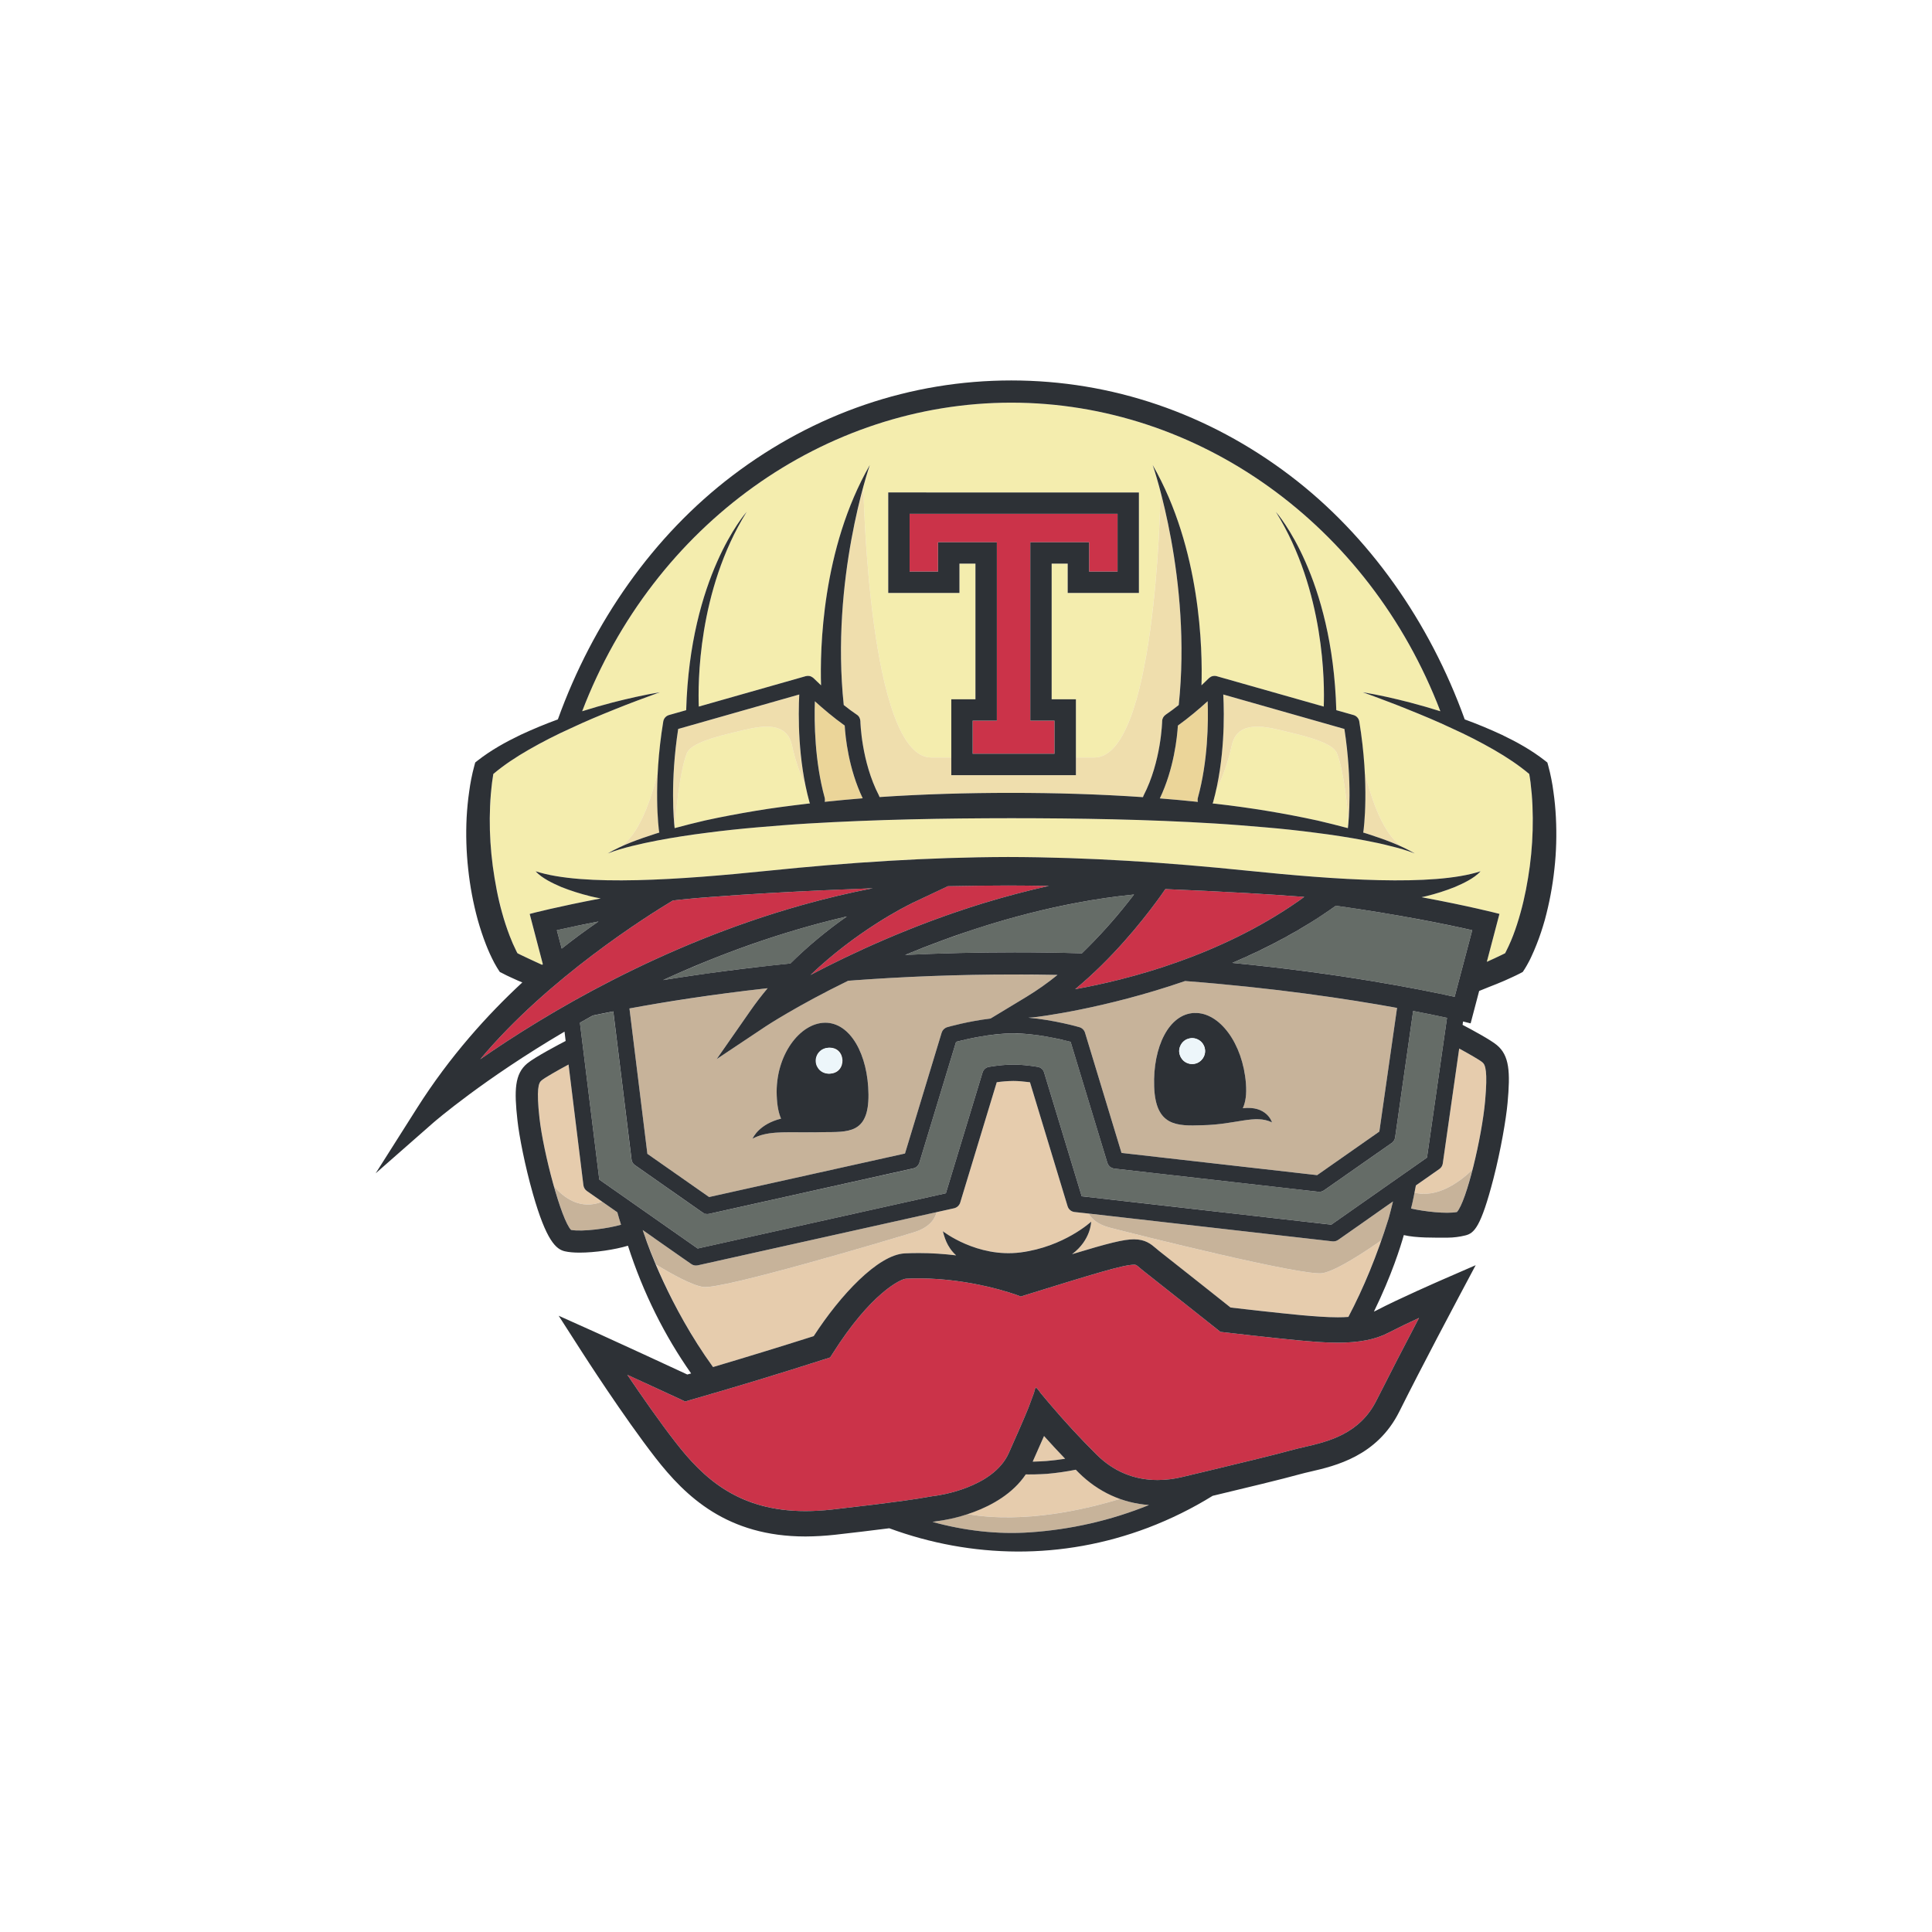 <?xml version="1.0" encoding="UTF-8"?> <svg xmlns="http://www.w3.org/2000/svg" width="36" height="36" viewBox="0 0 36 36" fill="none"><rect x="0" y="0" width="36" height="36" fill="#808080" stroke="none"/><g clip-path="url(#clip0_8632_1863)"><path d="M36 0H0V36H36V0Z" fill="white"></path><g clip-path="url(#clip1_8632_1863)"><path d="M18.784 16.5C18.411 16.501 18.038 16.505 17.663 16.512L16.973 16.839L16.964 16.845C16.86 16.895 15.955 17.352 15.103 18.167C15.867 17.765 16.988 17.241 18.309 16.834C18.718 16.709 19.13 16.6 19.547 16.508C19.293 16.504 19.039 16.501 18.785 16.5H18.784ZM16.264 16.551C15.627 16.574 14.989 16.604 14.351 16.64C13.981 16.661 13.613 16.686 13.244 16.714C13.06 16.727 12.877 16.743 12.693 16.762C12.641 16.767 12.589 16.773 12.537 16.78C12.057 17.068 10.213 18.225 8.948 19.738C10.178 18.883 12.32 17.599 14.965 16.859C15.394 16.739 15.827 16.636 16.264 16.551ZM21.715 16.567C21.685 16.61 21.626 16.695 21.541 16.811C21.268 17.18 20.728 17.858 20.034 18.432C21.016 18.256 22.719 17.82 24.192 16.792C24.229 16.766 24.266 16.738 24.302 16.713C24.301 16.712 24.3 16.712 24.299 16.712C23.939 16.684 23.578 16.661 23.218 16.64C22.717 16.612 22.216 16.587 21.715 16.567ZM21.13 23.566C20.932 23.566 20.357 23.744 19.099 24.134L19.022 24.159L18.946 24.13C18.937 24.127 18.111 23.821 17.122 23.821C17.042 23.821 16.962 23.823 16.881 23.827C16.782 23.832 16.226 24.096 15.515 25.222L15.469 25.294L15.387 25.32C14.546 25.59 13.701 25.847 12.852 26.09L12.768 26.115L12.689 26.078C12.68 26.074 12.172 25.838 11.689 25.616C11.952 26.006 12.289 26.492 12.586 26.873C13.104 27.54 13.757 28.157 15.01 28.157C15.167 28.157 15.334 28.148 15.505 28.128C16.779 27.984 17.107 27.926 17.284 27.895C17.343 27.885 17.391 27.876 17.451 27.869C17.461 27.867 18.504 27.733 18.797 27.076C19.099 26.401 19.159 26.241 19.162 26.235L19.268 25.951C19.268 25.951 19.281 25.877 19.303 25.854C19.303 25.855 19.303 25.855 19.303 25.855L19.306 25.856C19.339 25.88 19.389 25.956 19.389 25.956L19.564 26.164C19.841 26.49 20.131 26.803 20.434 27.105C20.75 27.419 21.134 27.578 21.572 27.578C21.729 27.577 21.885 27.558 22.038 27.52C22.195 27.482 22.352 27.444 22.509 27.407C23.101 27.265 23.772 27.104 24.097 27.013C24.162 26.995 24.233 26.979 24.309 26.962C24.742 26.862 25.335 26.724 25.649 26.094C25.909 25.58 26.173 25.068 26.441 24.558C26.248 24.646 26.058 24.738 25.869 24.835C25.634 24.959 25.326 25.019 24.927 25.019C24.691 25.019 24.458 24.999 24.201 24.976C23.687 24.928 22.817 24.826 22.808 24.825L22.741 24.818L22.688 24.775C22.68 24.77 21.918 24.162 21.302 23.678C21.277 23.657 21.254 23.638 21.233 23.621C21.169 23.566 21.168 23.566 21.13 23.566Z" fill="#CB3349"></path><path d="M18.844 7.503C18.409 7.503 17.979 7.538 17.556 7.607C17.135 7.676 16.719 7.778 16.314 7.912C15.303 8.245 14.36 8.775 13.53 9.468C13.363 9.607 13.202 9.752 13.046 9.903C12.571 10.364 12.147 10.876 11.783 11.429C11.659 11.617 11.541 11.809 11.431 12.006V12.006C11.32 12.205 11.216 12.408 11.119 12.614V12.614C11.021 12.824 10.931 13.037 10.849 13.253C11.036 13.194 11.224 13.14 11.413 13.09C11.559 13.053 11.706 13.017 11.852 12.985C11.999 12.952 12.147 12.923 12.295 12.898L12.293 12.899C12.294 12.899 12.295 12.899 12.296 12.899C12.154 12.95 12.013 13.002 11.873 13.055C11.733 13.107 11.594 13.162 11.455 13.218C11.452 13.219 11.45 13.22 11.447 13.221C11.175 13.329 10.908 13.444 10.643 13.567L10.634 13.571C10.572 13.599 10.511 13.63 10.45 13.659C10.379 13.693 10.306 13.726 10.236 13.762L10.235 13.763C10.2 13.78 10.166 13.8 10.131 13.819C10.036 13.869 9.941 13.919 9.847 13.973C9.731 14.04 9.616 14.111 9.507 14.185C9.397 14.26 9.291 14.338 9.192 14.422C9.184 14.471 9.176 14.526 9.169 14.578C9.168 14.588 9.168 14.598 9.166 14.609C9.157 14.686 9.15 14.764 9.144 14.842C9.134 14.976 9.128 15.111 9.126 15.246C9.124 15.544 9.143 15.842 9.182 16.138C9.218 16.399 9.267 16.657 9.333 16.91C9.341 16.944 9.347 16.979 9.357 17.012V17.013C9.362 17.032 9.37 17.051 9.376 17.071C9.411 17.192 9.449 17.313 9.494 17.431C9.532 17.532 9.575 17.63 9.623 17.726L9.623 17.726L9.642 17.762C9.664 17.773 9.686 17.784 9.708 17.795L9.841 17.858C9.915 17.892 10.017 17.941 10.101 17.978C10.106 17.974 10.111 17.97 10.115 17.966L9.869 17.029C9.921 17.015 10.388 16.895 11.193 16.741L11.187 16.74C11.124 16.728 11.061 16.715 10.998 16.7C10.954 16.689 10.912 16.676 10.869 16.664C10.842 16.656 10.815 16.649 10.789 16.641C10.677 16.608 10.567 16.57 10.459 16.528L10.459 16.527C10.372 16.491 10.287 16.451 10.205 16.405H10.205C10.123 16.358 10.043 16.305 9.981 16.235H9.981C10.091 16.271 10.216 16.3 10.354 16.324H10.355C10.492 16.348 10.642 16.366 10.802 16.378C10.963 16.391 11.134 16.399 11.313 16.402C11.67 16.409 12.06 16.399 12.463 16.378C13.069 16.345 13.706 16.288 14.315 16.225C15.428 16.11 16.544 16.025 17.663 15.989C17.67 15.989 17.677 15.989 17.683 15.989C18.05 15.977 18.417 15.97 18.784 15.969C19.158 15.97 19.532 15.977 19.905 15.989C20.278 16.001 20.65 16.018 21.023 16.041H21.023C21.048 16.042 21.073 16.044 21.098 16.046C21.817 16.09 22.536 16.151 23.253 16.224C23.838 16.285 24.447 16.34 25.03 16.372C25.055 16.374 25.081 16.376 25.105 16.378H25.106C25.308 16.388 25.506 16.396 25.698 16.401C25.891 16.405 26.078 16.406 26.257 16.402C26.615 16.396 26.941 16.371 27.217 16.323C27.353 16.3 27.476 16.271 27.586 16.235L27.588 16.235C27.526 16.305 27.446 16.358 27.364 16.405C27.282 16.451 27.197 16.491 27.11 16.528C27.023 16.563 26.933 16.594 26.843 16.623C26.753 16.652 26.663 16.677 26.571 16.7C26.544 16.706 26.517 16.712 26.49 16.718C27.372 16.881 27.885 17.015 27.94 17.029V17.03L27.705 17.921L27.803 17.878C27.817 17.871 27.832 17.865 27.846 17.858L27.979 17.795C28.001 17.784 28.023 17.773 28.046 17.762L28.064 17.726V17.726C28.112 17.63 28.156 17.531 28.194 17.431C28.246 17.294 28.292 17.154 28.331 17.013V17.012C28.371 16.87 28.405 16.726 28.433 16.58V16.579C28.462 16.433 28.486 16.286 28.506 16.138V16.137C28.525 15.99 28.54 15.841 28.549 15.693V15.692C28.558 15.544 28.563 15.395 28.561 15.245C28.561 15.239 28.56 15.232 28.56 15.226C28.559 15.009 28.545 14.793 28.518 14.578C28.512 14.525 28.504 14.473 28.495 14.421C28.394 14.337 28.29 14.259 28.181 14.186C28.181 14.186 28.181 14.185 28.181 14.185C28.07 14.111 27.956 14.04 27.84 13.973C27.584 13.826 27.322 13.692 27.053 13.571C26.785 13.444 26.509 13.329 26.232 13.218C26.093 13.162 25.954 13.107 25.814 13.055C25.675 13.001 25.533 12.95 25.392 12.899L25.395 12.899L25.392 12.898C25.541 12.923 25.688 12.952 25.835 12.985C25.982 13.017 26.128 13.053 26.273 13.09H26.274C26.463 13.139 26.652 13.194 26.839 13.253C26.339 11.947 25.579 10.812 24.641 9.903C24.485 9.753 24.324 9.607 24.157 9.468C23.328 8.775 22.384 8.245 21.373 7.912C20.967 7.778 20.552 7.676 20.131 7.607C19.705 7.538 19.275 7.503 18.844 7.503ZM16.208 8.665C16.144 8.865 16.087 9.067 16.036 9.27L16.089 9.113C16.089 9.113 16.184 14.115 17.352 14.115H17.726V13.03H18.175V10.502H17.878V11.049H16.551V9.176L21.222 9.177V11.049H19.895V10.502H19.596V13.03H20.048V14.115H20.392C21.522 14.115 21.619 9.475 21.625 9.168C21.581 8.999 21.532 8.832 21.479 8.666C22.095 9.738 22.299 10.953 22.363 11.828L22.387 11.916L22.372 11.957C22.392 12.299 22.393 12.586 22.388 12.77C22.435 12.726 22.481 12.682 22.526 12.637C22.528 12.635 22.531 12.634 22.532 12.632C22.534 12.631 22.535 12.63 22.536 12.629C22.538 12.627 22.54 12.626 22.541 12.625C22.548 12.62 22.555 12.616 22.561 12.612C22.564 12.611 22.567 12.609 22.57 12.607C22.578 12.604 22.587 12.601 22.596 12.598C22.598 12.598 22.599 12.597 22.601 12.597C22.612 12.595 22.623 12.594 22.634 12.594C22.637 12.594 22.639 12.595 22.642 12.595C22.65 12.596 22.659 12.597 22.667 12.598L22.672 12.6L24.666 13.166C24.682 12.759 24.69 11.011 23.774 9.538C23.806 9.574 24.831 10.744 24.9 13.233L25.222 13.324C25.249 13.332 25.273 13.347 25.292 13.368C25.311 13.389 25.323 13.415 25.328 13.443C25.378 13.751 25.411 14.062 25.426 14.373C25.55 14.887 25.78 15.574 26.148 15.791C26.221 15.825 26.293 15.862 26.362 15.903C26.215 15.845 26.062 15.802 25.909 15.765C25.756 15.726 25.602 15.692 25.447 15.663C25.137 15.604 24.825 15.556 24.512 15.517C24.199 15.476 23.886 15.442 23.572 15.416C23.257 15.389 22.944 15.363 22.629 15.344C21.37 15.267 20.107 15.247 18.844 15.246C17.581 15.247 16.318 15.27 15.059 15.345C14.744 15.363 14.43 15.39 14.116 15.416C13.801 15.443 13.488 15.476 13.176 15.518C12.863 15.556 12.551 15.605 12.241 15.664C12.086 15.693 11.931 15.726 11.778 15.765C11.625 15.802 11.472 15.845 11.325 15.903C11.395 15.863 11.466 15.825 11.54 15.79C11.907 15.573 12.136 14.888 12.261 14.375C12.275 14.098 12.302 13.793 12.359 13.443C12.364 13.415 12.376 13.389 12.395 13.368C12.414 13.347 12.438 13.332 12.465 13.324L12.786 13.233C12.856 10.745 13.881 9.574 13.913 9.538C12.997 11.012 13.005 12.759 13.021 13.166L15.015 12.599L15.02 12.598C15.028 12.597 15.037 12.595 15.045 12.595C15.047 12.595 15.05 12.594 15.053 12.594C15.064 12.594 15.075 12.595 15.085 12.597C15.087 12.597 15.089 12.598 15.091 12.599C15.1 12.601 15.108 12.604 15.116 12.607C15.12 12.609 15.122 12.611 15.125 12.613C15.132 12.617 15.139 12.62 15.145 12.625C15.147 12.626 15.149 12.627 15.151 12.628C15.152 12.629 15.153 12.631 15.154 12.632C15.156 12.634 15.158 12.635 15.16 12.637C15.205 12.682 15.252 12.726 15.299 12.77C15.279 12.113 15.31 10.228 16.208 8.666L16.208 8.665ZM17.478 10.104V10.651H17.479V10.104H17.478ZM19.198 10.104V13.429H19.649V13.428H19.198V10.104L19.198 10.104ZM22.503 13.066C22.354 13.201 22.151 13.375 21.948 13.52V13.52C22.151 13.376 22.354 13.202 22.503 13.066V13.066ZM15.184 13.066C15.184 13.074 15.184 13.086 15.184 13.094L15.185 13.067L15.184 13.066ZM21.966 13.117L21.957 13.142L21.964 13.137L21.966 13.117ZM18.124 13.428V13.429H18.574V13.428H18.124ZM14.327 13.541C14.124 13.532 13.89 13.596 13.71 13.639C13.349 13.725 12.877 13.845 12.799 14.034C12.649 14.4 12.576 15.356 12.576 15.356L12.566 15.363C12.567 15.382 12.57 15.419 12.571 15.431C12.758 15.38 12.947 15.333 13.135 15.289C13.447 15.22 13.762 15.162 14.077 15.109C14.392 15.056 14.709 15.016 15.026 14.978C15.048 14.975 15.07 14.973 15.093 14.97C15.088 14.961 15.085 14.952 15.082 14.943C15.055 14.843 15.03 14.742 15.01 14.64C14.898 14.399 14.813 14.147 14.757 13.888C14.701 13.635 14.53 13.551 14.327 13.541ZM23.383 13.541C23.18 13.551 23.009 13.635 22.953 13.888C22.873 14.249 22.759 14.536 22.656 14.732C22.641 14.803 22.625 14.873 22.606 14.943C22.603 14.953 22.599 14.962 22.595 14.971C22.617 14.973 22.64 14.975 22.661 14.978C23.297 15.05 23.928 15.154 24.552 15.29C24.741 15.334 24.929 15.38 25.116 15.431C25.119 15.408 25.123 15.346 25.128 15.29C25.114 15.122 25.045 14.361 24.911 14.034C24.834 13.845 24.361 13.725 24 13.639C23.82 13.596 23.586 13.532 23.383 13.541ZM21.875 14.069C21.825 14.312 21.744 14.599 21.612 14.877H21.612C21.744 14.599 21.825 14.312 21.875 14.069ZM15.364 14.855L15.367 14.864C15.373 14.889 15.373 14.916 15.367 14.941H15.367C15.374 14.916 15.374 14.889 15.367 14.864L15.364 14.856V14.855Z" fill="#F4EDAE"></path><path d="M27.19 19.539L26.884 21.68V21.68C26.881 21.701 26.874 21.721 26.863 21.738C26.852 21.756 26.837 21.771 26.82 21.783V21.784L26.383 22.09L26.357 22.224C26.788 22.33 27.202 22.021 27.436 21.797C27.545 21.374 27.64 20.876 27.673 20.516C27.698 20.238 27.699 20.069 27.688 19.964C27.684 19.924 27.676 19.886 27.661 19.849C27.653 19.828 27.64 19.809 27.623 19.795C27.602 19.778 27.55 19.747 27.502 19.717C27.483 19.706 27.477 19.7 27.455 19.687H27.454C27.377 19.641 27.283 19.589 27.19 19.539ZM10.594 19.836C10.492 19.891 10.381 19.952 10.289 20.006L10.289 20.006C10.255 20.026 10.244 20.035 10.217 20.052C10.168 20.082 10.11 20.117 10.089 20.134C10.049 20.168 10.014 20.241 10.025 20.502C10.029 20.588 10.037 20.696 10.053 20.83L10.054 20.842C10.074 21.013 10.109 21.218 10.156 21.435L10.157 21.442C10.205 21.665 10.261 21.887 10.323 22.107C10.509 22.321 10.818 22.551 11.221 22.392L10.935 22.192C10.918 22.18 10.903 22.164 10.892 22.145C10.881 22.127 10.873 22.107 10.871 22.085L10.594 19.836ZM18.882 20.142C18.778 20.143 18.675 20.151 18.573 20.166L17.892 22.409C17.892 22.41 17.891 22.411 17.89 22.412C17.883 22.436 17.869 22.459 17.85 22.476L17.849 22.477L17.849 22.477C17.829 22.495 17.805 22.508 17.779 22.514L17.779 22.514L17.453 22.587C17.425 22.701 17.331 22.87 17.029 22.962C16.542 23.111 13.456 24.031 13.104 23.982C12.896 23.952 12.514 23.739 12.224 23.564C12.355 23.873 12.501 24.175 12.66 24.471C12.723 24.588 12.794 24.709 12.868 24.832C12.896 24.88 12.923 24.926 12.953 24.973C13.055 25.137 13.164 25.304 13.286 25.473C13.913 25.287 14.538 25.095 15.162 24.897C15.287 24.704 15.421 24.518 15.565 24.339V24.339C15.702 24.167 15.85 24.004 16.008 23.851C16.157 23.708 16.308 23.587 16.451 23.5L16.451 23.5L16.454 23.499C16.519 23.459 16.587 23.426 16.658 23.399L16.661 23.398L16.665 23.397C16.727 23.374 16.791 23.36 16.857 23.355C16.945 23.351 17.033 23.349 17.122 23.349H17.122C17.238 23.349 17.354 23.353 17.47 23.36H17.47C17.585 23.367 17.701 23.378 17.816 23.392C17.774 23.353 17.736 23.31 17.704 23.263L17.703 23.263C17.676 23.223 17.652 23.181 17.633 23.137L17.633 23.137C17.597 23.056 17.581 22.986 17.568 22.942H17.568C17.568 22.942 17.608 22.973 17.68 23.019C17.716 23.041 17.76 23.067 17.812 23.095H17.812C17.829 23.103 17.851 23.113 17.869 23.122C18.054 23.216 18.252 23.283 18.456 23.32C18.541 23.335 18.627 23.345 18.712 23.349L18.73 23.349C18.82 23.352 18.91 23.348 19 23.338C19.006 23.337 19.011 23.337 19.017 23.336C19.355 23.291 19.682 23.181 19.978 23.011L19.984 23.008C20.071 22.958 20.156 22.902 20.236 22.842C20.288 22.803 20.306 22.786 20.315 22.778L20.332 22.765L20.332 22.764C20.332 22.764 20.331 22.85 20.286 22.968C20.26 23.038 20.225 23.103 20.181 23.164V23.164C20.131 23.233 20.065 23.304 19.976 23.37C20.316 23.267 20.556 23.198 20.736 23.154C20.915 23.111 21.034 23.093 21.13 23.093C21.343 23.093 21.447 23.182 21.539 23.26C21.556 23.274 21.574 23.29 21.594 23.306L21.595 23.307C21.703 23.392 21.759 23.437 21.872 23.527C22.225 23.805 22.578 24.084 22.93 24.364H22.93C22.951 24.366 23.029 24.375 23.057 24.378C23.325 24.409 23.86 24.47 24.244 24.505C24.367 24.516 24.483 24.526 24.596 24.534C24.71 24.541 24.819 24.546 24.928 24.546C24.998 24.546 25.063 24.544 25.125 24.539C25.232 24.334 25.331 24.125 25.423 23.913C25.436 23.882 25.45 23.852 25.463 23.82C25.563 23.587 25.654 23.351 25.738 23.112C25.493 23.284 24.919 23.673 24.647 23.723C24.297 23.788 21.174 23.004 20.681 22.876C20.453 22.817 20.342 22.711 20.285 22.613L20.022 22.584C19.992 22.58 19.964 22.568 19.942 22.549C19.919 22.53 19.901 22.505 19.893 22.476L19.192 20.166C19.09 20.152 18.987 20.143 18.884 20.142H18.882ZM19.454 26.758C19.385 26.917 19.314 27.076 19.243 27.235H19.256L19.27 27.235C19.342 27.235 19.421 27.227 19.496 27.224C19.509 27.223 19.521 27.22 19.534 27.219C19.638 27.21 19.742 27.198 19.846 27.182C19.713 27.043 19.582 26.901 19.454 26.758ZM20.046 27.386C19.869 27.422 19.689 27.447 19.509 27.463H19.509C19.506 27.463 19.503 27.463 19.5 27.463C19.427 27.466 19.356 27.473 19.279 27.473L19.16 27.474L19.114 27.473C19.082 27.521 19.046 27.566 19.009 27.61C18.999 27.621 18.988 27.631 18.978 27.643C18.949 27.674 18.919 27.705 18.889 27.734C18.877 27.745 18.864 27.754 18.853 27.765C18.822 27.792 18.791 27.818 18.758 27.843C18.746 27.852 18.733 27.861 18.721 27.87C18.685 27.896 18.649 27.921 18.612 27.944L18.597 27.954C18.512 28.006 18.423 28.052 18.332 28.093C18.31 28.103 18.29 28.112 18.269 28.12C18.184 28.157 18.104 28.188 18.026 28.213C19.093 28.397 20.257 28.117 20.869 27.93C20.862 27.928 20.856 27.925 20.85 27.922C20.793 27.901 20.736 27.877 20.681 27.851C20.661 27.841 20.641 27.83 20.621 27.82C20.579 27.799 20.538 27.775 20.497 27.751C20.475 27.738 20.453 27.724 20.432 27.71C20.394 27.684 20.357 27.658 20.32 27.63C20.3 27.614 20.279 27.599 20.259 27.583C20.211 27.543 20.164 27.502 20.119 27.458C20.113 27.452 20.107 27.447 20.101 27.442V27.441C20.082 27.422 20.064 27.405 20.046 27.386Z" fill="#E6CCAD"></path><path d="M21.131 16.668C20.952 16.686 20.774 16.708 20.597 16.733C20.596 16.733 20.595 16.733 20.594 16.734C20.418 16.759 20.242 16.789 20.067 16.822C19.493 16.931 18.926 17.073 18.369 17.248L18.354 17.252C18.099 17.332 17.852 17.417 17.614 17.503C17.363 17.595 17.113 17.692 16.866 17.795C17.197 17.779 17.529 17.766 17.861 17.758C18.201 17.749 18.549 17.745 18.904 17.745H18.905C19.32 17.745 19.723 17.751 20.117 17.763L20.159 17.764C20.312 17.615 20.46 17.462 20.603 17.304C20.746 17.145 20.884 16.982 21.016 16.815C21.057 16.763 21.096 16.713 21.131 16.668ZM24.891 16.877C24.74 16.985 24.584 17.089 24.426 17.188C23.951 17.484 23.454 17.733 22.963 17.942C23.464 17.991 23.931 18.045 24.361 18.102C24.791 18.159 25.183 18.218 25.534 18.276C25.885 18.334 26.194 18.39 26.457 18.441C26.72 18.492 26.938 18.538 27.105 18.574L27.433 17.333C27.076 17.252 26.495 17.131 25.725 17.004H25.724C25.447 16.958 25.169 16.916 24.891 16.877ZM15.78 17.077C15.47 17.149 15.163 17.23 14.858 17.32C14.557 17.408 14.263 17.504 13.977 17.605C13.696 17.704 13.417 17.809 13.141 17.922C12.877 18.03 12.616 18.143 12.356 18.262C12.75 18.199 13.144 18.142 13.54 18.09C13.935 18.038 14.331 17.993 14.728 17.953L14.736 17.946C15.059 17.628 15.408 17.337 15.78 17.077V17.077ZM11.152 17.171C10.831 17.233 10.57 17.289 10.376 17.333L10.467 17.676C10.689 17.499 10.918 17.331 11.152 17.171ZM26.332 18.838L25.996 21.194C25.993 21.214 25.986 21.234 25.975 21.252V21.252C25.964 21.27 25.949 21.285 25.932 21.298V21.298L25.465 21.625L24.671 22.18C24.641 22.201 24.606 22.21 24.57 22.207L24.567 22.207L20.763 21.775C20.734 21.772 20.706 21.76 20.683 21.741C20.66 21.722 20.643 21.696 20.634 21.668L20.634 21.668L20.396 20.883L19.949 19.413C19.811 19.377 19.512 19.306 19.197 19.273C19.093 19.262 18.987 19.256 18.882 19.256C18.675 19.256 18.454 19.283 18.262 19.316C18.07 19.35 17.906 19.389 17.815 19.413L17.13 21.668V21.668C17.13 21.668 17.129 21.668 17.129 21.669C17.121 21.694 17.107 21.717 17.087 21.735C17.068 21.753 17.043 21.766 17.017 21.772L13.214 22.618C13.184 22.624 13.154 22.621 13.127 22.609C13.116 22.605 13.103 22.602 13.093 22.595L12.351 22.075L11.831 21.711C11.814 21.699 11.799 21.683 11.788 21.665C11.777 21.647 11.77 21.626 11.768 21.605L11.767 21.605L11.502 19.452L11.427 18.847C11.286 18.874 11.158 18.9 11.045 18.924C10.964 18.969 10.884 19.013 10.806 19.057L11.167 21.98L13 23.264L17.625 22.235L18.308 19.986V19.985C18.316 19.958 18.332 19.934 18.353 19.915C18.375 19.896 18.401 19.883 18.43 19.879C18.603 19.851 18.754 19.837 18.882 19.837C19.009 19.837 19.162 19.851 19.334 19.879C19.362 19.883 19.388 19.895 19.41 19.914L19.41 19.915L19.411 19.916C19.432 19.935 19.448 19.959 19.456 19.985V19.986L20.156 22.291L24.807 22.82L26.59 21.57L26.963 18.966C26.753 18.921 26.543 18.878 26.332 18.838Z" fill="#656C67"></path><path d="M18.904 18.158C18.628 18.158 18.357 18.161 18.09 18.166H18.082C17.818 18.172 17.553 18.179 17.289 18.19C16.794 18.209 16.298 18.237 15.804 18.275H15.803C15.592 18.378 15.383 18.485 15.176 18.596L15.165 18.602L15.165 18.602C15.003 18.689 14.842 18.779 14.683 18.871C14.418 19.026 14.271 19.123 14.264 19.128H14.263L13.809 19.431L13.355 19.734L13.354 19.735L13.722 19.206L13.979 18.838V18.838C14.081 18.692 14.189 18.55 14.304 18.414C13.838 18.466 13.372 18.527 12.909 18.596C12.865 18.602 12.822 18.61 12.779 18.616C12.389 18.675 12.03 18.735 11.729 18.791L11.885 20.056L12.063 21.5L13.213 22.305L16.863 21.494L17.205 20.368L17.546 19.243C17.552 19.224 17.561 19.208 17.573 19.193C17.585 19.178 17.599 19.165 17.616 19.155C17.626 19.149 17.638 19.143 17.65 19.14C17.663 19.137 17.806 19.098 18.004 19.056C18.152 19.024 18.302 18.999 18.452 18.98L18.457 18.979L19.127 18.574C19.329 18.451 19.521 18.315 19.704 18.166C19.574 18.163 19.439 18.163 19.306 18.162C19.172 18.16 19.038 18.158 18.904 18.158ZM22.083 18.28C21.73 18.401 21.373 18.51 21.012 18.605C20.72 18.682 20.427 18.75 20.131 18.811C19.62 18.915 19.287 18.955 19.249 18.957L19.205 18.96L19.163 18.963C19.401 18.984 19.633 19.026 19.808 19.064C19.984 19.103 20.102 19.137 20.113 19.14C20.138 19.147 20.16 19.16 20.178 19.178C20.197 19.196 20.21 19.218 20.218 19.243L20.898 21.483L24.543 21.897L25.702 21.085L26.032 18.782C25.453 18.677 24.871 18.586 24.288 18.51C23.95 18.465 23.61 18.424 23.271 18.388C22.876 18.347 22.48 18.31 22.083 18.28ZM22.255 18.875C22.313 18.872 22.372 18.88 22.428 18.896H22.43L22.431 18.897C22.487 18.913 22.543 18.936 22.596 18.968L22.596 18.969C22.65 19.001 22.701 19.041 22.751 19.087L22.751 19.088C22.804 19.138 22.852 19.193 22.895 19.253C22.936 19.311 22.975 19.374 23.011 19.442C23.046 19.51 23.077 19.583 23.104 19.66L23.11 19.676C23.137 19.753 23.16 19.834 23.177 19.917C23.196 20.006 23.209 20.096 23.216 20.187C23.224 20.276 23.222 20.365 23.212 20.453C23.207 20.489 23.2 20.525 23.191 20.56C23.182 20.591 23.171 20.621 23.158 20.65C23.268 20.637 23.357 20.646 23.428 20.667C23.499 20.688 23.553 20.721 23.593 20.756C23.633 20.791 23.66 20.828 23.677 20.858C23.693 20.887 23.701 20.909 23.702 20.914C23.663 20.895 23.622 20.881 23.581 20.872C23.539 20.862 23.497 20.857 23.454 20.856C23.366 20.853 23.273 20.863 23.17 20.878C23.067 20.894 22.953 20.914 22.826 20.932C22.685 20.952 22.544 20.964 22.401 20.967H22.401C22.283 20.971 22.169 20.974 22.066 20.965H22.065C22.015 20.962 21.966 20.954 21.917 20.942H21.917C21.871 20.931 21.827 20.914 21.786 20.891C21.745 20.869 21.708 20.84 21.676 20.805C21.641 20.766 21.612 20.722 21.591 20.675C21.564 20.616 21.545 20.555 21.533 20.491C21.517 20.411 21.509 20.329 21.506 20.247C21.503 20.157 21.505 20.066 21.512 19.976C21.518 19.891 21.53 19.806 21.546 19.722V19.722C21.642 19.235 21.901 18.887 22.255 18.875ZM15.374 19.057C15.376 19.057 15.377 19.058 15.378 19.058C15.436 19.058 15.491 19.066 15.544 19.083H15.544C15.598 19.1 15.649 19.126 15.697 19.159L15.699 19.16L15.7 19.16C15.845 19.261 15.964 19.429 16.047 19.641L16.049 19.644L16.05 19.647C16.077 19.716 16.1 19.791 16.119 19.869L16.12 19.872C16.14 19.954 16.155 20.038 16.166 20.122L16.166 20.124V20.125C16.177 20.214 16.182 20.304 16.183 20.394V20.395C16.185 20.476 16.18 20.557 16.168 20.637V20.638C16.159 20.699 16.142 20.759 16.119 20.816V20.817C16.099 20.862 16.073 20.904 16.039 20.941C15.884 21.11 15.62 21.094 15.325 21.096C15.277 21.098 15.231 21.098 15.186 21.099C15.133 21.1 15.083 21.101 15.033 21.099C14.808 21.099 14.622 21.094 14.461 21.106C14.458 21.106 14.456 21.106 14.453 21.106C14.376 21.111 14.3 21.122 14.226 21.14H14.225C14.154 21.158 14.087 21.183 14.022 21.218C14.024 21.214 14.032 21.195 14.05 21.167C14.068 21.14 14.095 21.105 14.133 21.068L14.137 21.064L14.139 21.062C14.185 21.017 14.237 20.979 14.293 20.948C14.329 20.927 14.368 20.907 14.413 20.889C14.459 20.871 14.506 20.856 14.554 20.844C14.554 20.843 14.553 20.841 14.553 20.839C14.529 20.784 14.512 20.727 14.501 20.668L14.498 20.654C14.485 20.577 14.476 20.499 14.474 20.42C14.473 20.417 14.473 20.415 14.473 20.411C14.472 20.408 14.473 20.405 14.473 20.402C14.47 20.315 14.473 20.227 14.484 20.14C14.494 20.057 14.511 19.976 14.533 19.895L14.538 19.88C14.56 19.802 14.588 19.728 14.621 19.658C14.655 19.586 14.693 19.519 14.736 19.458C14.775 19.401 14.819 19.348 14.868 19.299C14.916 19.25 14.969 19.207 15.026 19.17L15.034 19.164C15.085 19.132 15.139 19.107 15.193 19.089C15.197 19.087 15.2 19.086 15.204 19.085C15.258 19.068 15.314 19.059 15.37 19.058C15.371 19.058 15.373 19.057 15.374 19.057Z" fill="#C7B39A"></path><path d="M22.503 13.067C22.354 13.202 22.151 13.376 21.948 13.52C21.943 13.595 21.936 13.668 21.927 13.742V13.742C21.914 13.852 21.896 13.96 21.875 14.068V14.069C21.825 14.312 21.745 14.599 21.612 14.877C21.628 14.878 21.643 14.88 21.659 14.881C21.879 14.899 22.1 14.919 22.321 14.942C22.314 14.916 22.314 14.89 22.321 14.864C22.367 14.695 22.403 14.523 22.43 14.354V14.354C22.455 14.191 22.474 14.026 22.487 13.862V13.861C22.499 13.704 22.505 13.555 22.506 13.421V13.42C22.508 13.303 22.507 13.185 22.503 13.067L22.503 13.067ZM15.185 13.067L15.184 13.094C15.182 13.192 15.181 13.29 15.182 13.389C15.182 13.407 15.182 13.425 15.183 13.443C15.185 13.565 15.19 13.698 15.2 13.838L15.203 13.881C15.216 14.044 15.235 14.207 15.261 14.369C15.287 14.531 15.321 14.694 15.364 14.856L15.367 14.864C15.374 14.889 15.374 14.916 15.367 14.941C15.368 14.941 15.37 14.941 15.371 14.941C15.606 14.916 15.84 14.894 16.075 14.875C16.043 14.807 16.012 14.737 15.985 14.666C15.957 14.592 15.932 14.519 15.909 14.447C15.871 14.322 15.839 14.195 15.813 14.067C15.791 13.96 15.774 13.851 15.76 13.742C15.751 13.668 15.745 13.594 15.74 13.52C15.644 13.451 15.551 13.38 15.46 13.304C15.376 13.235 15.294 13.164 15.213 13.091C15.205 13.084 15.193 13.074 15.185 13.067Z" fill="#EBD599"></path><path d="M22.255 18.875C21.783 18.892 21.48 19.505 21.506 20.247C21.532 20.989 21.929 20.983 22.401 20.967C23.036 20.955 23.384 20.76 23.702 20.914C23.697 20.896 23.598 20.598 23.158 20.65C23.209 20.54 23.232 20.391 23.216 20.187C23.158 19.447 22.727 18.858 22.255 18.875ZM15.374 19.057C14.902 19.061 14.444 19.669 14.473 20.411C14.48 20.604 14.509 20.744 14.554 20.844C14.142 20.947 14.029 21.202 14.022 21.218C14.282 21.078 14.575 21.099 15.033 21.099C15.083 21.1 15.133 21.1 15.186 21.099C15.231 21.098 15.277 21.097 15.325 21.096C15.797 21.091 16.19 21.136 16.183 20.394C16.176 19.652 15.846 19.053 15.374 19.057ZM22.209 19.343C22.213 19.343 22.216 19.345 22.219 19.345C22.251 19.346 22.282 19.353 22.311 19.366C22.335 19.376 22.357 19.39 22.376 19.407L22.384 19.414C22.404 19.434 22.42 19.457 22.432 19.483L22.435 19.49C22.447 19.517 22.454 19.548 22.455 19.579L22.455 19.58V19.581C22.456 19.613 22.45 19.644 22.438 19.673C22.438 19.674 22.438 19.674 22.438 19.675L22.438 19.675C22.426 19.704 22.409 19.73 22.388 19.752C22.366 19.775 22.34 19.794 22.311 19.807C22.281 19.82 22.25 19.826 22.218 19.827C22.186 19.827 22.154 19.821 22.124 19.809C22.096 19.798 22.071 19.782 22.049 19.761L22.044 19.756C22.03 19.741 22.017 19.723 22.007 19.704C21.988 19.67 21.973 19.632 21.972 19.589C21.971 19.544 21.986 19.505 22.007 19.468C22.014 19.453 22.023 19.439 22.034 19.425L22.035 19.425C22.04 19.419 22.045 19.415 22.05 19.41C22.068 19.392 22.088 19.378 22.11 19.368C22.116 19.365 22.123 19.363 22.13 19.361C22.151 19.353 22.174 19.348 22.197 19.346C22.201 19.346 22.205 19.344 22.209 19.343ZM15.441 19.523C15.774 19.501 15.788 20.005 15.458 20.005C15.456 20.005 15.455 20.006 15.454 20.006C15.45 20.006 15.447 20.005 15.444 20.005C15.422 20.004 15.4 20 15.379 19.994C15.366 19.99 15.354 19.985 15.341 19.979C15.328 19.972 15.315 19.964 15.304 19.955C15.274 19.934 15.251 19.906 15.233 19.874C15.216 19.843 15.207 19.808 15.206 19.771C15.204 19.697 15.238 19.632 15.289 19.586C15.305 19.572 15.322 19.559 15.342 19.549C15.347 19.546 15.354 19.545 15.36 19.542C15.386 19.532 15.413 19.525 15.441 19.523L15.441 19.523Z" fill="#2D3136"></path><path d="M22.209 19.343C22.177 19.344 22.146 19.351 22.117 19.363C22.088 19.376 22.062 19.394 22.04 19.417C22.018 19.44 22 19.467 21.989 19.496C21.977 19.526 21.972 19.557 21.972 19.589C21.973 19.621 21.98 19.652 21.992 19.681C22.005 19.71 22.023 19.736 22.046 19.758C22.069 19.78 22.096 19.798 22.125 19.809C22.155 19.821 22.186 19.827 22.218 19.826C22.282 19.825 22.343 19.798 22.387 19.752C22.432 19.706 22.456 19.644 22.455 19.58C22.454 19.516 22.427 19.456 22.381 19.411C22.335 19.367 22.273 19.342 22.209 19.343ZM15.441 19.524C15.409 19.524 15.377 19.53 15.347 19.543C15.317 19.555 15.29 19.573 15.268 19.596C15.245 19.62 15.227 19.647 15.216 19.677C15.204 19.707 15.198 19.739 15.199 19.771C15.2 19.804 15.207 19.835 15.22 19.865C15.234 19.894 15.253 19.921 15.276 19.943C15.3 19.965 15.328 19.982 15.358 19.992C15.389 20.003 15.421 20.008 15.453 20.006C15.517 20.004 15.577 19.977 15.621 19.931C15.664 19.884 15.688 19.823 15.686 19.759C15.685 19.695 15.658 19.635 15.612 19.591C15.566 19.547 15.505 19.523 15.441 19.524L15.441 19.524Z" fill="#EDF6FA"></path><path opacity="0.8" d="M16.089 9.113L16.036 9.27C15.836 10.059 15.553 11.529 15.722 13.137C15.802 13.201 15.885 13.263 15.967 13.318C15.987 13.332 16.003 13.35 16.014 13.37C16.025 13.391 16.031 13.415 16.032 13.438C16.032 13.446 16.049 14.19 16.378 14.823C16.382 14.832 16.386 14.842 16.389 14.852C17.206 14.796 18.025 14.774 18.843 14.774C19.661 14.774 20.48 14.798 21.297 14.854C21.3 14.843 21.304 14.833 21.309 14.823C21.637 14.19 21.655 13.446 21.655 13.438C21.655 13.415 21.662 13.391 21.673 13.37C21.684 13.349 21.7 13.332 21.72 13.318C21.799 13.265 21.879 13.204 21.957 13.142L21.966 13.117C22.138 11.448 21.824 9.923 21.625 9.168C21.62 9.475 21.522 14.115 20.392 14.115H20.048V14.444H17.726V14.115H17.352C16.184 14.115 16.089 9.113 16.089 9.113ZM22.363 11.828C22.366 11.871 22.37 11.916 22.372 11.957L22.386 11.916L22.363 11.828ZM14.893 12.941L12.637 13.583C12.498 14.489 12.545 15.153 12.566 15.363L12.576 15.357C12.576 15.357 12.65 14.401 12.799 14.034C12.877 13.845 13.349 13.725 13.71 13.639C14.07 13.553 14.646 13.381 14.757 13.888C14.813 14.148 14.898 14.4 15.01 14.64C14.867 13.949 14.877 13.275 14.893 12.941ZM22.794 12.941C22.812 13.29 22.819 14.009 22.656 14.733C22.759 14.536 22.873 14.249 22.953 13.888C23.064 13.381 23.64 13.553 24 13.639C24.361 13.725 24.834 13.845 24.911 14.034C25.045 14.361 25.114 15.122 25.128 15.29C25.15 15.019 25.177 14.402 25.051 13.583L22.794 12.941ZM25.426 14.373C25.461 15.035 25.409 15.469 25.405 15.494C25.404 15.501 25.402 15.507 25.401 15.514C25.427 15.521 25.453 15.529 25.479 15.537C25.705 15.611 25.932 15.689 26.148 15.791C25.78 15.574 25.55 14.887 25.426 14.373ZM12.261 14.375C12.136 14.888 11.907 15.573 11.54 15.79C11.755 15.688 11.983 15.611 12.209 15.537C12.235 15.528 12.26 15.521 12.286 15.513C12.284 15.506 12.283 15.501 12.282 15.494C12.278 15.469 12.225 15.036 12.261 14.375Z" fill="#EBD599"></path><path d="M16.949 9.575V10.651H17.478V10.104H18.575V13.428H18.574V13.429H18.124V14.045H19.649V13.429H19.198V10.104H20.294V10.651H20.824V9.575L16.949 9.575Z" fill="#CB3349"></path><path d="M27.436 21.797C27.202 22.021 26.787 22.331 26.355 22.223C26.337 22.316 26.322 22.401 26.293 22.518C26.543 22.576 26.953 22.622 27.148 22.584C27.232 22.493 27.339 22.174 27.436 21.797ZM10.323 22.107C10.434 22.498 10.555 22.832 10.641 22.918C10.857 22.956 11.336 22.89 11.572 22.821C11.548 22.744 11.525 22.667 11.503 22.589L11.221 22.392C10.818 22.551 10.509 22.321 10.323 22.107ZM25.956 22.388L25.802 22.496L25.386 22.788L24.936 23.104C24.905 23.125 24.867 23.134 24.83 23.131L20.348 22.62L20.285 22.613C20.342 22.711 20.453 22.817 20.681 22.876C21.174 23.004 24.297 23.788 24.647 23.723C24.919 23.673 25.493 23.284 25.738 23.112C25.785 22.979 25.831 22.846 25.874 22.707C25.903 22.601 25.93 22.495 25.956 22.388ZM17.453 22.586L13.001 23.578C12.99 23.58 12.979 23.581 12.968 23.581C12.936 23.581 12.905 23.571 12.88 23.553L12.706 23.432L12.186 23.068V23.067L11.976 22.92C11.991 22.968 12.008 23.014 12.025 23.059L12.024 23.06C12.086 23.23 12.153 23.397 12.224 23.563C12.514 23.739 12.896 23.952 13.104 23.981C13.456 24.031 16.542 23.111 17.029 22.962C17.332 22.87 17.425 22.701 17.453 22.586ZM20.868 27.93C20.257 28.117 19.093 28.398 18.026 28.213C17.749 28.304 17.529 28.336 17.508 28.338C17.464 28.344 17.42 28.351 17.377 28.359C17.975 28.523 18.586 28.594 19.189 28.553C19.952 28.502 20.701 28.33 21.41 28.044C21.225 28.031 21.043 27.992 20.868 27.93Z" fill="#C7B39A"></path><path d="M18.844 7.089C16.973 7.089 15.177 7.702 13.65 8.861C12.173 9.982 11.049 11.591 10.395 13.405C10.159 13.491 9.928 13.587 9.7 13.693C9.424 13.826 9.152 13.975 8.899 14.173L8.855 14.208L8.838 14.271C8.816 14.351 8.797 14.433 8.781 14.515C8.765 14.594 8.753 14.674 8.742 14.754C8.719 14.912 8.704 15.072 8.695 15.232C8.679 15.553 8.689 15.874 8.724 16.193C8.758 16.513 8.817 16.829 8.902 17.14C8.946 17.295 8.996 17.449 9.056 17.602C9.101 17.718 9.153 17.832 9.211 17.942L9.243 17.998C9.255 18.019 9.263 18.034 9.281 18.061L9.314 18.112L9.365 18.137C9.419 18.166 9.463 18.187 9.512 18.209L9.655 18.274C9.681 18.285 9.706 18.296 9.733 18.306C9.085 18.906 8.38 19.685 7.77 20.648L7 21.863L8.082 20.913C8.1 20.898 9.007 20.112 10.519 19.223L10.54 19.397C10.441 19.448 9.965 19.698 9.824 19.816C9.59 20.011 9.579 20.313 9.642 20.876C9.673 21.165 9.782 21.725 9.928 22.238C10.179 23.123 10.363 23.279 10.525 23.316C10.598 23.333 10.693 23.341 10.798 23.341C11.088 23.341 11.46 23.285 11.701 23.212C11.985 24.095 12.387 24.892 12.878 25.592L12.807 25.612C12.512 25.475 11.481 24.998 11.134 24.842L10.41 24.517L10.839 25.185C10.87 25.233 11.609 26.386 12.213 27.163C12.778 27.889 13.551 28.63 15.01 28.63C15.193 28.629 15.376 28.618 15.559 28.598C15.896 28.56 16.233 28.52 16.57 28.477C18.101 29.04 19.79 29.074 21.392 28.467C21.812 28.307 22.216 28.108 22.597 27.872C22.605 27.871 22.612 27.869 22.619 27.867C23.215 27.724 23.891 27.562 24.225 27.469C24.279 27.454 24.346 27.438 24.416 27.422C24.881 27.315 25.658 27.134 26.073 26.305C26.49 25.468 27.172 24.186 27.179 24.173L27.497 23.575L26.877 23.845C26.843 23.86 26.058 24.202 25.649 24.417C25.634 24.425 25.617 24.432 25.601 24.44C25.932 23.763 26.1 23.221 26.158 23.014C26.387 23.069 26.726 23.062 26.976 23.062C27.087 23.061 27.198 23.047 27.306 23.02C27.468 22.979 27.593 22.871 27.829 21.959C27.966 21.428 28.064 20.851 28.091 20.554C28.144 19.976 28.127 19.667 27.89 19.472C27.773 19.375 27.429 19.189 27.253 19.097L27.262 19.034C27.351 19.055 27.399 19.068 27.403 19.069L27.562 18.465C27.622 18.44 27.683 18.415 27.745 18.391C27.841 18.354 27.938 18.315 28.033 18.274L28.176 18.209C28.225 18.187 28.269 18.166 28.323 18.138L28.374 18.111L28.407 18.061C28.424 18.034 28.433 18.019 28.445 17.998L28.476 17.942C28.497 17.904 28.516 17.867 28.533 17.829C28.569 17.753 28.601 17.677 28.631 17.601C28.692 17.449 28.742 17.295 28.786 17.14C28.87 16.829 28.93 16.513 28.964 16.193C29 15.874 29.008 15.553 28.992 15.232C28.984 15.072 28.969 14.912 28.946 14.754C28.936 14.674 28.923 14.594 28.907 14.515C28.891 14.433 28.872 14.351 28.85 14.271L28.833 14.209L28.789 14.174C28.536 13.976 28.264 13.826 27.987 13.693C27.76 13.587 27.528 13.491 27.293 13.405C26.639 11.591 25.515 9.982 24.038 8.861C22.511 7.702 20.715 7.089 18.844 7.089ZM18.844 7.503C22.321 7.503 25.507 9.771 26.839 13.253C26.652 13.194 26.463 13.14 26.273 13.09C25.983 13.015 25.689 12.948 25.392 12.899C25.533 12.95 25.675 13.001 25.814 13.055C25.954 13.107 26.094 13.162 26.232 13.218C26.509 13.329 26.785 13.444 27.053 13.571C27.322 13.692 27.584 13.826 27.84 13.973C28.074 14.108 28.297 14.255 28.495 14.422C28.504 14.471 28.512 14.526 28.519 14.578C28.528 14.652 28.535 14.725 28.542 14.799C28.554 14.947 28.56 15.097 28.561 15.246C28.563 15.544 28.545 15.842 28.506 16.138C28.466 16.434 28.411 16.729 28.331 17.013C28.292 17.154 28.247 17.294 28.195 17.431C28.169 17.499 28.141 17.565 28.11 17.631C28.096 17.663 28.08 17.695 28.064 17.726L28.046 17.762C28.024 17.773 28.001 17.785 27.979 17.795L27.846 17.858C27.8 17.88 27.752 17.9 27.705 17.922L27.94 17.029C27.885 17.015 27.372 16.882 26.489 16.718C26.517 16.712 26.544 16.706 26.571 16.7C26.755 16.655 26.935 16.598 27.11 16.528C27.197 16.491 27.282 16.451 27.364 16.405C27.446 16.358 27.526 16.305 27.588 16.235C26.705 16.523 24.878 16.392 23.253 16.225C21.769 16.072 20.28 15.972 18.784 15.969C17.288 15.973 15.8 16.072 14.315 16.225C12.691 16.392 10.865 16.523 9.981 16.235C10.043 16.305 10.124 16.358 10.205 16.405C10.287 16.451 10.372 16.491 10.459 16.528C10.634 16.598 10.815 16.654 10.998 16.7C11.062 16.715 11.128 16.73 11.193 16.741C10.389 16.895 9.921 17.015 9.87 17.03L10.115 17.966C10.111 17.97 10.106 17.974 10.101 17.978C10.017 17.941 9.915 17.892 9.841 17.858L9.708 17.795C9.686 17.784 9.664 17.773 9.642 17.762L9.623 17.726C9.575 17.63 9.532 17.532 9.494 17.431C9.442 17.294 9.396 17.154 9.357 17.013C9.277 16.729 9.223 16.434 9.182 16.138C9.143 15.842 9.124 15.544 9.126 15.246C9.128 15.097 9.133 14.947 9.146 14.799C9.152 14.725 9.161 14.651 9.169 14.578C9.176 14.526 9.184 14.471 9.192 14.422C9.39 14.255 9.614 14.107 9.847 13.973C10.103 13.826 10.365 13.692 10.634 13.571C10.903 13.444 11.178 13.329 11.455 13.218C11.594 13.162 11.733 13.107 11.873 13.055C12.013 13.002 12.154 12.95 12.296 12.899C11.999 12.948 11.705 13.016 11.413 13.09C11.224 13.139 11.036 13.194 10.848 13.253C12.18 9.771 15.365 7.503 18.844 7.503ZM16.208 8.665C15.31 10.228 15.279 12.113 15.299 12.77C15.252 12.726 15.205 12.682 15.16 12.637C15.158 12.635 15.156 12.634 15.154 12.632C15.153 12.631 15.152 12.629 15.15 12.628C15.149 12.626 15.147 12.626 15.145 12.625C15.139 12.62 15.132 12.616 15.125 12.613C15.122 12.611 15.12 12.609 15.116 12.607C15.108 12.603 15.1 12.601 15.091 12.598C15.089 12.598 15.087 12.597 15.085 12.597C15.075 12.595 15.064 12.594 15.053 12.594C15.05 12.594 15.047 12.595 15.045 12.595C15.037 12.595 15.028 12.597 15.02 12.598L15.015 12.599L13.021 13.166C13.005 12.759 12.997 11.011 13.913 9.538C13.881 9.574 12.856 10.744 12.786 13.233L12.465 13.324C12.438 13.332 12.414 13.347 12.395 13.368C12.376 13.389 12.364 13.415 12.359 13.443C12.164 14.629 12.276 15.459 12.281 15.494C12.283 15.5 12.284 15.506 12.286 15.513C12.26 15.521 12.235 15.528 12.209 15.537C11.905 15.636 11.6 15.742 11.324 15.903C11.472 15.845 11.625 15.802 11.778 15.764C11.931 15.726 12.086 15.693 12.241 15.663C12.551 15.604 12.863 15.556 13.176 15.517C13.488 15.476 13.801 15.443 14.116 15.416C14.43 15.39 14.744 15.363 15.059 15.345C16.318 15.27 17.581 15.247 18.844 15.246C20.107 15.247 21.37 15.267 22.629 15.344C22.944 15.363 23.258 15.389 23.572 15.416C23.886 15.442 24.199 15.476 24.512 15.517C24.825 15.556 25.137 15.604 25.447 15.663C25.602 15.692 25.756 15.725 25.909 15.765C26.062 15.802 26.215 15.845 26.362 15.903C26.086 15.742 25.782 15.636 25.479 15.537C25.453 15.529 25.427 15.521 25.401 15.513C25.402 15.507 25.404 15.501 25.405 15.494C25.41 15.459 25.523 14.629 25.328 13.442C25.323 13.415 25.311 13.389 25.292 13.368C25.273 13.347 25.249 13.332 25.222 13.324L24.9 13.233C24.831 10.744 23.806 9.574 23.774 9.538C24.69 11.011 24.682 12.759 24.666 13.166L22.672 12.6C22.67 12.599 22.668 12.599 22.667 12.598C22.659 12.597 22.65 12.595 22.642 12.595C22.639 12.595 22.637 12.594 22.634 12.594C22.623 12.594 22.612 12.595 22.601 12.597C22.599 12.597 22.598 12.598 22.596 12.598C22.587 12.601 22.578 12.604 22.57 12.607C22.567 12.609 22.564 12.611 22.561 12.612C22.555 12.616 22.548 12.62 22.542 12.625C22.54 12.626 22.538 12.627 22.536 12.629C22.535 12.63 22.534 12.631 22.532 12.632C22.531 12.634 22.528 12.635 22.526 12.637C22.481 12.682 22.435 12.726 22.388 12.77C22.408 12.113 22.376 10.228 21.479 8.666C21.498 8.721 22.21 10.803 21.964 13.137C21.884 13.201 21.801 13.263 21.72 13.318C21.7 13.332 21.684 13.35 21.673 13.37C21.662 13.391 21.655 13.415 21.655 13.438C21.655 13.446 21.637 14.19 21.309 14.823C21.304 14.833 21.3 14.843 21.297 14.854C20.48 14.798 19.661 14.774 18.843 14.774C18.025 14.774 17.206 14.797 16.389 14.852C16.386 14.842 16.382 14.832 16.378 14.823C16.049 14.19 16.032 13.446 16.032 13.438C16.031 13.415 16.025 13.391 16.014 13.37C16.003 13.349 15.987 13.331 15.967 13.318C15.885 13.263 15.802 13.201 15.722 13.137C15.476 10.803 16.189 8.72 16.208 8.665ZM16.551 9.176V11.049H17.878V10.502H18.176V13.03H17.726V14.444H20.048V13.03H19.596V10.502H19.895V11.049H21.222V9.177L16.551 9.176ZM16.949 9.574H20.824V10.651H20.294V10.104H19.198V13.428H19.649V14.045H18.124V13.428H18.575V10.104H17.479V10.651H16.949V9.574ZM14.893 12.941C14.874 13.323 14.865 14.153 15.082 14.943C15.085 14.953 15.088 14.962 15.093 14.97C15.07 14.973 15.048 14.975 15.026 14.978C14.709 15.016 14.392 15.056 14.077 15.109C13.762 15.162 13.447 15.22 13.135 15.289C12.946 15.333 12.758 15.38 12.571 15.431C12.556 15.297 12.485 14.571 12.637 13.583L14.893 12.941ZM22.794 12.941L25.051 13.583C25.203 14.572 25.131 15.298 25.116 15.431C24.929 15.381 24.741 15.334 24.552 15.29C23.928 15.154 23.297 15.05 22.661 14.978C22.64 14.976 22.617 14.974 22.595 14.971C22.599 14.962 22.603 14.953 22.606 14.943C22.823 14.153 22.814 13.323 22.794 12.941ZM22.503 13.066C22.517 13.465 22.507 14.188 22.321 14.864C22.314 14.89 22.314 14.916 22.321 14.942C22.085 14.917 21.849 14.896 21.612 14.877C21.877 14.321 21.935 13.729 21.948 13.52C22.151 13.375 22.354 13.202 22.503 13.066ZM15.184 13.067C15.333 13.202 15.536 13.375 15.74 13.52C15.752 13.729 15.81 14.319 16.075 14.875C15.839 14.894 15.602 14.916 15.367 14.941C15.373 14.916 15.373 14.89 15.367 14.865C15.181 14.189 15.171 13.466 15.184 13.067ZM18.784 16.5H18.784C19.039 16.501 19.293 16.503 19.547 16.507C19.13 16.6 18.718 16.709 18.309 16.834C16.989 17.241 15.867 17.765 15.103 18.167C15.955 17.352 16.86 16.895 16.964 16.845L16.973 16.839L17.663 16.513C18.038 16.505 18.411 16.501 18.784 16.5ZM16.264 16.551C15.827 16.636 15.394 16.739 14.965 16.859C12.32 17.599 10.178 18.884 8.948 19.738C10.213 18.225 12.057 17.068 12.537 16.78C12.589 16.773 12.641 16.767 12.693 16.762C12.876 16.742 13.06 16.728 13.244 16.714C13.613 16.686 13.981 16.66 14.351 16.64C14.989 16.604 15.627 16.575 16.264 16.551ZM21.715 16.567C22.215 16.587 22.717 16.612 23.218 16.64C23.579 16.66 23.939 16.685 24.299 16.712C24.3 16.712 24.301 16.712 24.302 16.713C24.266 16.738 24.229 16.766 24.192 16.792C22.719 17.82 21.016 18.256 20.034 18.432C20.728 17.858 21.268 17.18 21.541 16.811C21.601 16.731 21.658 16.649 21.715 16.567ZM21.131 16.668C21.096 16.713 21.057 16.763 21.016 16.815C20.752 17.15 20.465 17.467 20.159 17.764C19.741 17.751 19.323 17.745 18.904 17.745C18.194 17.745 17.512 17.763 16.865 17.794C17.779 17.416 18.877 17.045 20.067 16.822C20.419 16.755 20.774 16.704 21.131 16.668ZM24.891 16.877C26.083 17.045 26.958 17.225 27.433 17.333L27.105 18.574C26.436 18.427 24.965 18.137 22.963 17.942C23.618 17.663 24.283 17.314 24.891 16.877ZM15.78 17.077C15.405 17.339 15.053 17.632 14.728 17.953C13.934 18.033 13.143 18.136 12.356 18.262C13.368 17.797 14.524 17.369 15.78 17.077ZM11.152 17.171C10.918 17.331 10.689 17.499 10.467 17.676L10.376 17.333C10.634 17.275 10.893 17.221 11.152 17.171ZM18.904 18.158C19.176 18.158 19.442 18.161 19.705 18.166C19.522 18.315 19.329 18.451 19.127 18.574L18.457 18.979C18.036 19.03 17.671 19.134 17.65 19.14C17.638 19.143 17.626 19.149 17.616 19.155C17.582 19.175 17.558 19.206 17.546 19.243L16.863 21.494L13.213 22.305L12.063 21.5L11.729 18.791C12.382 18.67 13.255 18.531 14.304 18.414C14.189 18.55 14.081 18.692 13.979 18.838L13.354 19.735L14.264 19.128C14.277 19.119 14.856 18.738 15.804 18.275C16.835 18.197 17.87 18.158 18.904 18.158ZM22.083 18.28C23.746 18.408 25.103 18.612 26.032 18.781L25.702 21.085L24.543 21.897L20.898 21.483L20.218 19.243C20.21 19.218 20.197 19.196 20.178 19.178C20.16 19.16 20.138 19.147 20.113 19.14C20.091 19.133 19.64 19.005 19.161 18.963L19.249 18.957C19.325 18.952 20.582 18.798 22.083 18.28ZM26.332 18.838C26.543 18.878 26.753 18.921 26.963 18.966L26.59 21.57L24.807 22.82L20.156 22.291L19.456 19.986C19.448 19.958 19.432 19.933 19.41 19.914C19.389 19.895 19.362 19.883 19.334 19.879C19.162 19.851 19.009 19.837 18.882 19.837C18.754 19.837 18.603 19.851 18.43 19.879C18.401 19.883 18.375 19.896 18.353 19.915C18.332 19.934 18.316 19.958 18.308 19.986L17.625 22.235L13 23.264L11.167 21.98L10.806 19.057C10.885 19.012 10.965 18.967 11.045 18.923C11.159 18.9 11.286 18.873 11.428 18.846L11.768 21.605C11.77 21.626 11.777 21.646 11.788 21.665C11.799 21.683 11.814 21.699 11.832 21.711L13.093 22.594C13.11 22.606 13.13 22.615 13.151 22.619C13.172 22.623 13.193 22.623 13.214 22.618L17.017 21.771C17.043 21.766 17.067 21.753 17.087 21.735C17.107 21.716 17.122 21.693 17.13 21.668L17.815 19.413C17.998 19.365 18.468 19.255 18.883 19.255C19.295 19.255 19.765 19.365 19.949 19.413L20.634 21.668C20.643 21.696 20.66 21.721 20.683 21.741C20.706 21.759 20.734 21.771 20.763 21.775L24.567 22.207C24.603 22.211 24.64 22.201 24.671 22.18L25.932 21.298C25.949 21.286 25.964 21.27 25.975 21.252C25.986 21.234 25.993 21.214 25.996 21.194L26.332 18.838ZM27.19 19.538C27.375 19.639 27.566 19.748 27.623 19.795C27.679 19.841 27.723 19.96 27.673 20.516C27.612 21.197 27.325 22.392 27.148 22.584C26.953 22.622 26.543 22.576 26.293 22.519C26.336 22.347 26.348 22.264 26.383 22.089L26.82 21.783C26.837 21.771 26.852 21.756 26.863 21.738C26.874 21.72 26.881 21.7 26.884 21.68L27.19 19.538ZM10.594 19.836L10.871 22.085C10.874 22.107 10.881 22.127 10.892 22.145C10.903 22.164 10.918 22.18 10.935 22.192L11.503 22.589C11.525 22.667 11.547 22.744 11.572 22.821C11.336 22.89 10.857 22.956 10.641 22.918C10.461 22.737 10.126 21.491 10.052 20.83C9.993 20.294 10.034 20.179 10.089 20.134C10.152 20.081 10.389 19.946 10.594 19.836ZM18.883 20.142C18.97 20.142 19.074 20.151 19.192 20.166L19.893 22.476C19.911 22.535 19.961 22.577 20.022 22.584L20.348 22.62L24.83 23.131C24.867 23.134 24.905 23.125 24.935 23.104L25.386 22.788L25.801 22.496L25.956 22.388C25.93 22.495 25.903 22.602 25.874 22.707C25.659 23.394 25.407 24.003 25.125 24.539C25.064 24.544 24.997 24.546 24.928 24.546C24.711 24.546 24.489 24.527 24.244 24.506C23.819 24.466 23.143 24.389 22.93 24.364C22.746 24.218 22.117 23.718 21.595 23.307C21.574 23.29 21.557 23.275 21.539 23.26C21.447 23.182 21.343 23.093 21.13 23.093C20.937 23.093 20.656 23.164 19.976 23.37C20.33 23.106 20.332 22.764 20.332 22.764C20.332 22.764 19.828 23.232 19.017 23.337C18.205 23.441 17.568 22.942 17.568 22.942C17.595 23.029 17.632 23.225 17.816 23.392C17.586 23.364 17.354 23.349 17.122 23.349C17.033 23.349 16.943 23.351 16.858 23.355C16.358 23.381 15.655 24.136 15.162 24.897C14.538 25.095 13.913 25.287 13.286 25.473C12.467 24.339 12.065 23.18 12.024 23.06L12.025 23.06C12.008 23.014 11.991 22.968 11.976 22.92L12.186 23.067V23.068L12.706 23.432L12.88 23.553C12.905 23.571 12.936 23.581 12.968 23.581C12.979 23.581 12.99 23.58 13.001 23.578L17.779 22.514C17.805 22.508 17.829 22.495 17.849 22.477C17.869 22.458 17.884 22.435 17.892 22.409L18.573 20.166C18.675 20.151 18.779 20.143 18.883 20.142ZM21.13 23.566C21.168 23.566 21.169 23.566 21.233 23.621C21.254 23.638 21.277 23.657 21.302 23.678C21.918 24.162 22.68 24.77 22.688 24.775L22.741 24.818L22.808 24.825C22.817 24.826 23.687 24.928 24.201 24.976C24.458 24.999 24.691 25.019 24.927 25.019C25.326 25.019 25.634 24.959 25.869 24.835C26.058 24.738 26.248 24.646 26.441 24.558C26.173 25.068 25.909 25.58 25.649 26.094C25.335 26.724 24.742 26.862 24.309 26.962C24.233 26.979 24.162 26.995 24.097 27.013C23.772 27.104 23.101 27.265 22.509 27.407C22.345 27.446 22.185 27.484 22.037 27.52C21.885 27.558 21.729 27.577 21.572 27.578C21.134 27.578 20.75 27.419 20.434 27.105C20.131 26.804 19.841 26.49 19.564 26.164L19.389 25.956C19.389 25.956 19.339 25.88 19.306 25.856L19.303 25.855C19.303 25.855 19.303 25.855 19.303 25.854C19.281 25.877 19.268 25.95 19.268 25.95L19.162 26.235C19.159 26.241 19.099 26.401 18.797 27.076C18.504 27.733 17.461 27.867 17.451 27.869C17.39 27.876 17.343 27.885 17.284 27.895C17.107 27.926 16.779 27.984 15.505 28.128C15.334 28.147 15.166 28.157 15.009 28.157C13.757 28.157 13.104 27.541 12.586 26.873C12.289 26.492 11.952 26.006 11.689 25.617C12.172 25.838 12.68 26.074 12.689 26.078L12.768 26.115L12.852 26.09C13.701 25.847 14.546 25.59 15.387 25.32L15.469 25.294L15.515 25.222C16.226 24.096 16.782 23.832 16.881 23.827C16.962 23.823 17.042 23.821 17.122 23.821C18.111 23.821 18.937 24.127 18.946 24.13L19.021 24.159L19.099 24.134C20.357 23.744 20.932 23.566 21.13 23.566ZM19.454 26.758C19.582 26.901 19.713 27.043 19.847 27.182C19.73 27.2 19.614 27.214 19.497 27.224C19.421 27.227 19.342 27.235 19.27 27.235H19.243C19.314 27.076 19.385 26.917 19.454 26.758ZM20.046 27.386L20.101 27.442C20.465 27.802 20.915 28.008 21.41 28.044C20.701 28.331 19.952 28.502 19.189 28.553C18.586 28.594 17.975 28.523 17.377 28.359C17.427 28.35 17.464 28.343 17.508 28.338C17.557 28.332 18.631 28.192 19.114 27.473L19.16 27.474L19.279 27.473C19.359 27.473 19.432 27.466 19.509 27.463C19.692 27.447 19.87 27.421 20.046 27.386Z" fill="#2D3136"></path></g></g><defs><clipPath id="clip0_8632_1863"><rect width="36" height="36" fill="white"></rect></clipPath><clipPath id="clip1_8632_1863"><rect width="22" height="22" fill="white" transform="translate(7 7)"></rect></clipPath></defs></svg> 